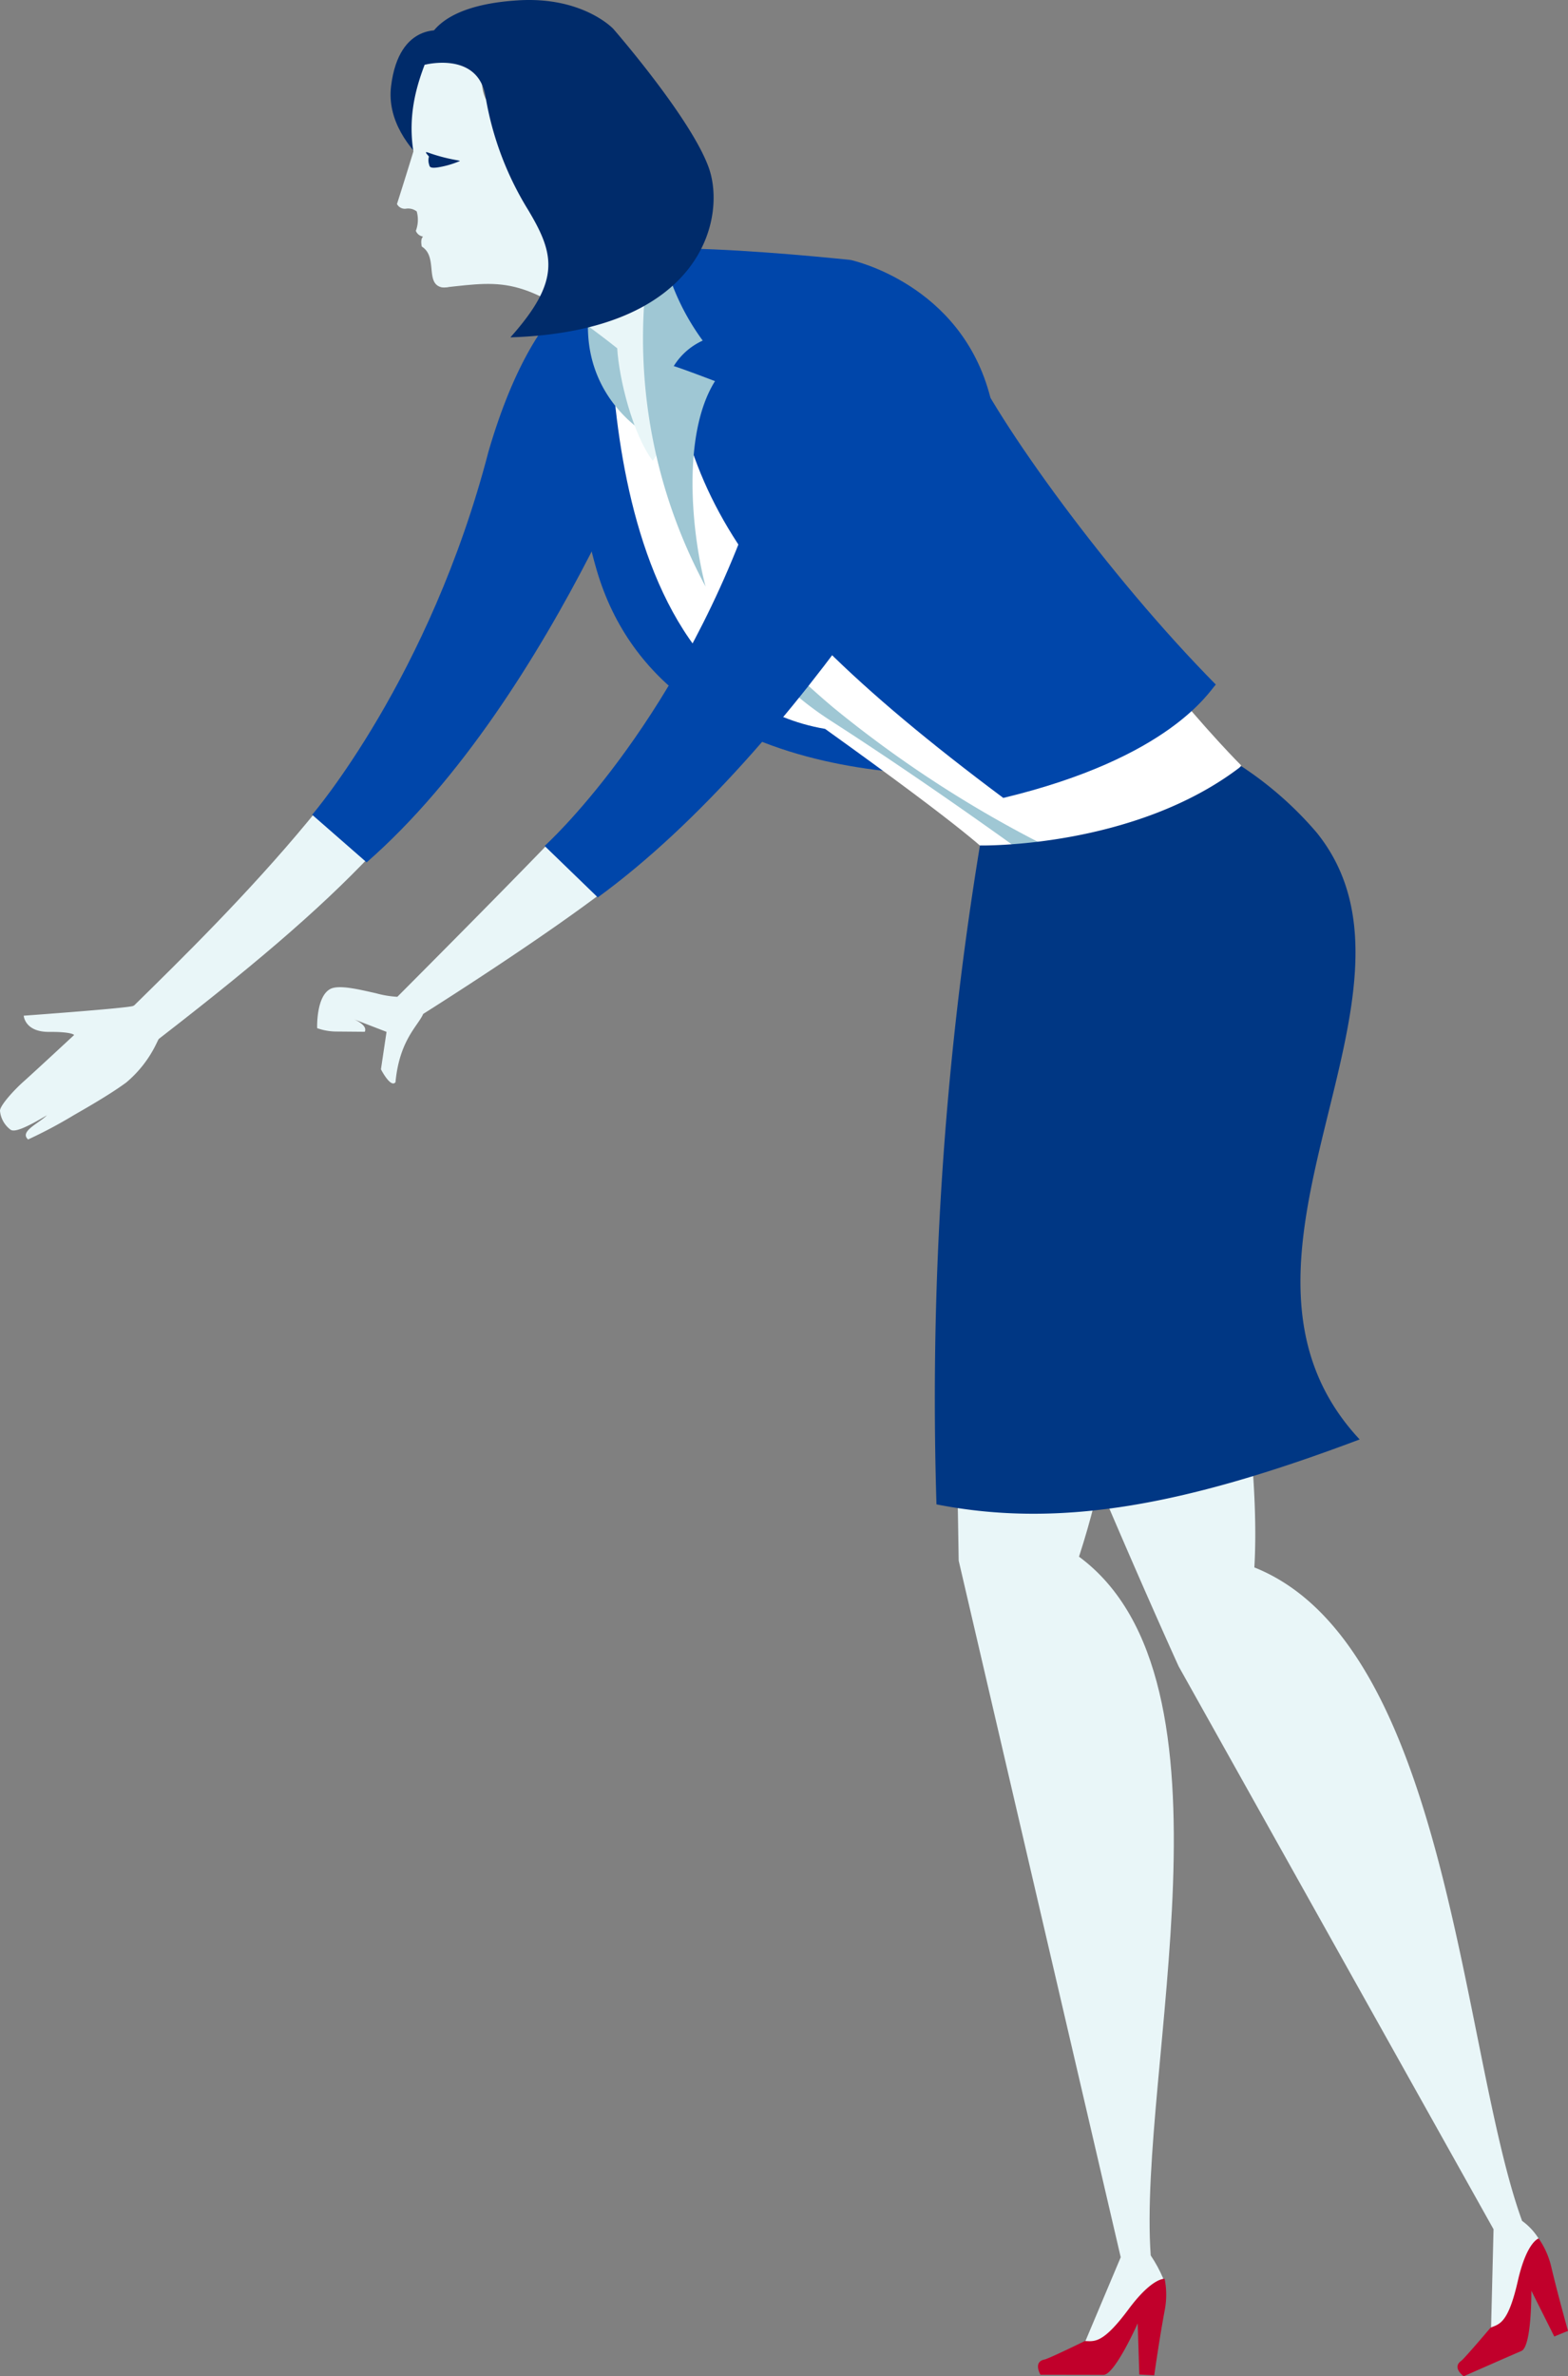 <svg id="woman" xmlns="http://www.w3.org/2000/svg" xmlns:xlink="http://www.w3.org/1999/xlink" width="159.825" height="242.067" viewBox="0 0 159.825 242.067">
  <rect x="0" y="0" width="159.825" height="242.067" fill="#808080" stroke="none"/>
  <defs>
    <clipPath id="clip-path">
      <rect id="Rectangle_136" data-name="Rectangle 136" width="159.825" height="242.067" fill="none"/>
    </clipPath>
    <clipPath id="clip-path-2">
      <path id="Path_183" data-name="Path 183" d="M53.623,29.376c1.615,3.787,3.478,7.574,10.932,6.734,14.713,24.674,28.2,37.98,28.2,37.98s-6.608,9.971-25.365,9.38c-.3-.4-2.247-2.5-17.044-13.1-24.762-4.24-21.823-47.416-21.823-47.416s9.629.613,15.238-.252a13.828,13.828,0,0,1,2.124-.177c5.016,0,6.275,3.427,7.737,6.853" transform="translate(-28.416 -22.523)" fill="none"/>
    </clipPath>
    <linearGradient id="linear-gradient" x1="-0.239" y1="-1.53" x2="-0.226" y2="-1.53" gradientUnits="objectBoundingBox">
      <stop offset="0" stop-color="#9fc7d4"/>
      <stop offset="1" stop-color="#fff"/>
    </linearGradient>
    <clipPath id="clip-path-4">
      <path id="Path_187" data-name="Path 187" d="M95.894,15.935c.108.566-1.056,4.649,4.746,8.821.189,3.231,3.037,17.113-.17,21.238-2.069-2.754-3.442-8.414-3.618-11.455-9.353-7.394-11.413-6.877-17.626-6.191-.341-2.325-2.393-4.129.931-5.681,1.944-.909,4.615-2.978,4.128-5.182-1.692-7.638.62-12.027.62-12.027Z" transform="translate(-78.288 -5.458)" fill="none"/>
    </clipPath>
    <linearGradient id="linear-gradient-2" x1="-1.647" y1="-4.637" x2="-1.623" y2="-4.637" gradientUnits="objectBoundingBox">
      <stop offset="0" stop-color="#56b1ce"/>
      <stop offset="1" stop-color="#e9f6f8"/>
    </linearGradient>
    <clipPath id="clip-path-6">
      <path id="Path_193" data-name="Path 193" d="M56.7,103c-7.084,13.361-5.925,24.989-10.85,40.111,17.143,12.666,5.975,52.415,7.308,71.18a14.187,14.187,0,0,1,1.278,2.356L52.8,219.663l-4.4,4.015-2.064-.268,3.765-8.932L33.585,143.512s-.37-23.628-.816-42.822a25.753,25.753,0,0,1,2.457-10.944S61.475,94,56.7,103" transform="translate(-32.764 -89.746)" fill="none"/>
    </clipPath>
    <linearGradient id="linear-gradient-3" x1="-0.127" y1="-0.015" x2="-0.112" y2="-0.015" xlink:href="#linear-gradient-2"/>
  </defs>
  <g id="Group_109" data-name="Group 109">
    <g id="Group_108" data-name="Group 108" clip-path="url(#clip-path)">
      <path id="Path_178" data-name="Path 178" d="M137.839,86.376a23.335,23.335,0,0,1-3,1.23c-.986.247-11.1.977-11.1.977s.1,1.658,2.569,1.651c2.376-.018,2.57.315,2.57.315s-4.036,3.75-5.116,4.709-2.469,2.516-2.44,3.019a2.7,2.7,0,0,0,1.083,1.925c.4.256,1.443-.13,3.707-1.479-.887.866-2.831,1.658-1.926,2.469a47.7,47.7,0,0,0,4.651-2.472c.581-.342,3.511-1.974,5.354-3.333a11.9,11.9,0,0,0,3.028-3.869l1.7-3.481Z" transform="translate(-121.322 14.884)" fill="#e9f6f8"/>
      <path id="Path_179" data-name="Path 179" d="M132.335,57.626C122.142,74.07,115.775,81.145,94.221,97.7c-1.445-1.359-2.039-2.036-2.909-2.7,8.914-8.787,26.561-25.44,32.246-40.749,8.149-1.213,7.878,2.332,8.777,3.37" transform="translate(-79.556 9.306)" fill="#e9f6f8"/>
      <path id="Path_180" data-name="Path 180" d="M77.809,78.909S89.8,64.963,95.785,41.9c5.236-17.948,12.843-18.178,12.843-18.178L114.6,33.4S102.637,66.931,83.362,83.76Z" transform="translate(-45.991 4.088)" fill="#0046aa"/>
      <path id="Path_181" data-name="Path 181" d="M100.316,2.683s-4.54-1.022-5.365,5.629c-.853,6.928,8.712,11.531,8.712,11.531Z" transform="translate(-55.088 0.453)" fill="#002b6a"/>
      <path id="Path_182" data-name="Path 182" d="M92.288,74.306S58.267,77.881,51.2,53.572c-5.068-17.445,2.273-27.784,2.273-27.784Z" transform="translate(9.603 4.444)" fill="#0046aa"/>
    </g>
  </g>
  <g id="Group_111" data-name="Group 111" transform="translate(62.172 26.404)">
    <g id="Group_110" data-name="Group 110" clip-path="url(#clip-path-2)">
      <rect id="Rectangle_137" data-name="Rectangle 137" width="90.475" height="91.058" transform="translate(25.852 94.763) rotate(-130.803)" fill="url(#linear-gradient)"/>
    </g>
  </g>
  <g id="Group_113" data-name="Group 113">
    <g id="Group_112" data-name="Group 112" clip-path="url(#clip-path)">
      <path id="Path_184" data-name="Path 184" d="M73.875,77.686s-9.586-6.957-19.18-13.124c-9.872-6.348-9.956-12.871-9.956-12.871s.583,3.39,10.105,11.448A118.664,118.664,0,0,0,77.32,77.651Z" transform="translate(30.058 8.907)" fill="#9fc7d4"/>
      <path id="Path_185" data-name="Path 185" d="M86.727,66.015C75.869,55.043,64.357,39.148,61.465,32.483c-11.883.321-12.036-8.268-12-9.726-4.1-.421-12.9-1.24-18.846-1.165.161,21.82,4.192,33.4,34.446,55.972,16.994-4.088,20.96-10.823,21.66-11.548" transform="translate(37.201 3.72)" fill="#0046aa"/>
      <path id="Path_186" data-name="Path 186" d="M86.058,40.022a101.475,101.475,0,0,0-.477-14.405c-.329.026-4.178-1.1-5.2-.546-2.531,10.553,5.68,14.952,5.68,14.952" transform="translate(-19.969 4.294)" fill="#9fc7d4"/>
    </g>
  </g>
  <g id="Group_115" data-name="Group 115" transform="translate(44.349 6.399)">
    <g id="Group_114" data-name="Group 114" clip-path="url(#clip-path-4)">
      <rect id="Rectangle_139" data-name="Rectangle 139" width="48.212" height="41.941" transform="translate(3.743 51.142) rotate(-116.104)" fill="url(#linear-gradient-2)"/>
    </g>
  </g>
  <g id="Group_117" data-name="Group 117">
    <g id="Group_116" data-name="Group 116" clip-path="url(#clip-path)">
      <path id="Path_188" data-name="Path 188" d="M95.229,28.472c2.512-.647,4.641-1.386,6.1-3.244,1.869-2.374,1.415-8,1.415-8s1.647-1.753,1.2-3.488c-.454-1.753-.278-2.683-3.369-2.776-4.587-.138-2.343-6.651-2.343-6.651L94.787,2.987a2.66,2.66,0,0,0-2.352,1.584c-.676,1.9-2.488,5.527-1.72,10.339-.937,3.063-1.675,5.36-1.675,5.36a.9.9,0,0,0,.967.467,1.439,1.439,0,0,1,1.047.288A3.186,3.186,0,0,1,90.963,23a.929.929,0,0,0,.734.583c-.258.263-.182.736-.129,1.019,1.563.974.462,3.423,1.736,4.05.453.225.8.114,1.925-.181" transform="translate(-48.576 0.515)" fill="#e9f6f8"/>
      <path id="Path_189" data-name="Path 189" d="M96.683,14.5c.05.2.076.374.809.284a9.382,9.382,0,0,0,2.3-.653c.175-.076-1.156-.134-3.145-.843-.557-.2-.177.127.015.385a1.411,1.411,0,0,0,.022.828" transform="translate(-52.939 2.279)" fill="#002b6a"/>
      <path id="Path_190" data-name="Path 190" d="M76.2,22.085a24.128,24.128,0,0,0,4.053,8.805,6.772,6.772,0,0,0-2.954,2.6s.287.039,4.206,1.529c-3.462,5.535-2.324,15.762-.959,20.928a53.281,53.281,0,0,1-5.688-33.828c1.308.142,1.342-.032,1.342-.032" transform="translate(-8.626 3.806)" fill="#9fc7d4"/>
      <path id="Path_191" data-name="Path 191" d="M103.315,17.071C101.489,11.994,93.579,2.93,93.579,2.93S90.469-.386,83.853.037C72.773.742,74.367,6.6,74.367,6.6s5.365-1.415,6.186,3.165A31.941,31.941,0,0,0,84.918,21.4c2.7,4.518,3.328,7.206-1.819,12.966,19.632-.613,22.033-12.243,20.217-17.291" transform="translate(-31.075 0)" fill="#002b6a"/>
      <path id="Path_192" data-name="Path 192" d="M56.712,223.517,57,211.932,24.909,154.6c-.011,0-16.844-37.073-22.151-55.523-1.615-5.619,6.028-3.485,6.028-3.485S33.025,81.6,30.7,91.513c-3.467,14.728,2.845,37.124,1.921,53,19.8,7.9,21.075,49.473,27.288,66.567a6.278,6.278,0,0,1,1.71,1.844l-1.42,5.9-2.124,4.989Z" transform="translate(95.235 15.158)" fill="#e9f6f8"/>
    </g>
  </g>
  <g id="Group_119" data-name="Group 119" transform="translate(96.897 105.211)">
    <g id="Group_118" data-name="Group 118" clip-path="url(#clip-path-6)">
      <rect id="Rectangle_141" data-name="Rectangle 141" width="76.369" height="135.913" transform="matrix(-0.933, -0.359, 0.359, -0.933, 26.327, 144.096)" fill="url(#linear-gradient-3)"/>
    </g>
  </g>
  <g id="Group_121" data-name="Group 121">
    <g id="Mask_Group_120" data-name="Mask Group 120" clip-path="url(#clip-path)">
      <path id="Path_194" data-name="Path 194" d="M39.7,204.356c-1.143.562-3.775,1.825-4.112,1.882-1.192.243-.407,1.552-.407,1.552s5.252,0,6.414.013,3.495-5.246,3.495-5.246l.165,5.211,1.523.082s.526-3.763,1.09-6.746a8.3,8.3,0,0,0-.029-3.081s-1.241-.19-3.694,3.111c-2.642,3.556-3.476,3.24-4.444,3.222" transform="translate(70.873 34.122)" fill="#c1002b"/>
      <path id="Path_195" data-name="Path 195" d="M3.386,203.586c-.821.979-2.722,3.19-3,3.392-.986.694.251,1.573.251,1.573s4.8-2.117,5.877-2.573,1.02-6.142,1.02-6.142L9.871,204.5l1.4-.573s-1.035-3.656-1.729-6.614a8.356,8.356,0,0,0-1.266-2.8s-1.213.331-2.124,4.339c-.984,4.326-1.87,4.369-2.764,4.742" transform="translate(148.556 33.516)" fill="#c1002b"/>
      <path id="Path_196" data-name="Path 196" d="M57.026,73.333c13.339,16.491-12.7,43.519,4.388,61.828-17.457,6.572-30.3,9.137-43.134,6.615a347.332,347.332,0,0,1,4.431-67.122s15.771.326,26.641-8.075a36.245,36.245,0,0,1,7.674,6.754" transform="translate(77.174 11.473)" fill="#003784"/>
      <path id="Path_197" data-name="Path 197" d="M106.329,70.156c-2.656,3.093-19.063,19.521-19.063,19.521a10.217,10.217,0,0,1-2.177-.362c-1.59-.352-3.736-.9-4.64-.443-1.478.753-1.355,4-1.355,4a5.934,5.934,0,0,0,1.871.342l2.982.026c.329-.687-1.1-1.272-1.1-1.272l3.318,1.28-.57,3.816s.993,1.945,1.484,1.313c.4-4.3,2.3-5.738,2.823-6.957,0,0,18.392-11.551,22.983-16.366,3.558-3.731-3.428-8.545-6.557-4.9" transform="translate(-46.766 11.866)" fill="#e9f6f8"/>
      <path id="Path_198" data-name="Path 198" d="M50.217,82.283S63.279,70.546,71.279,48.1c6.8-17.418,10.092-25.517,10.092-25.517S92.7,24.947,95.658,36.634c-1.008,4.4-19.339,35.827-40.023,50.891Z" transform="translate(5.297 3.892)" fill="#0046aa"/>
    </g>
  </g>
</svg>
